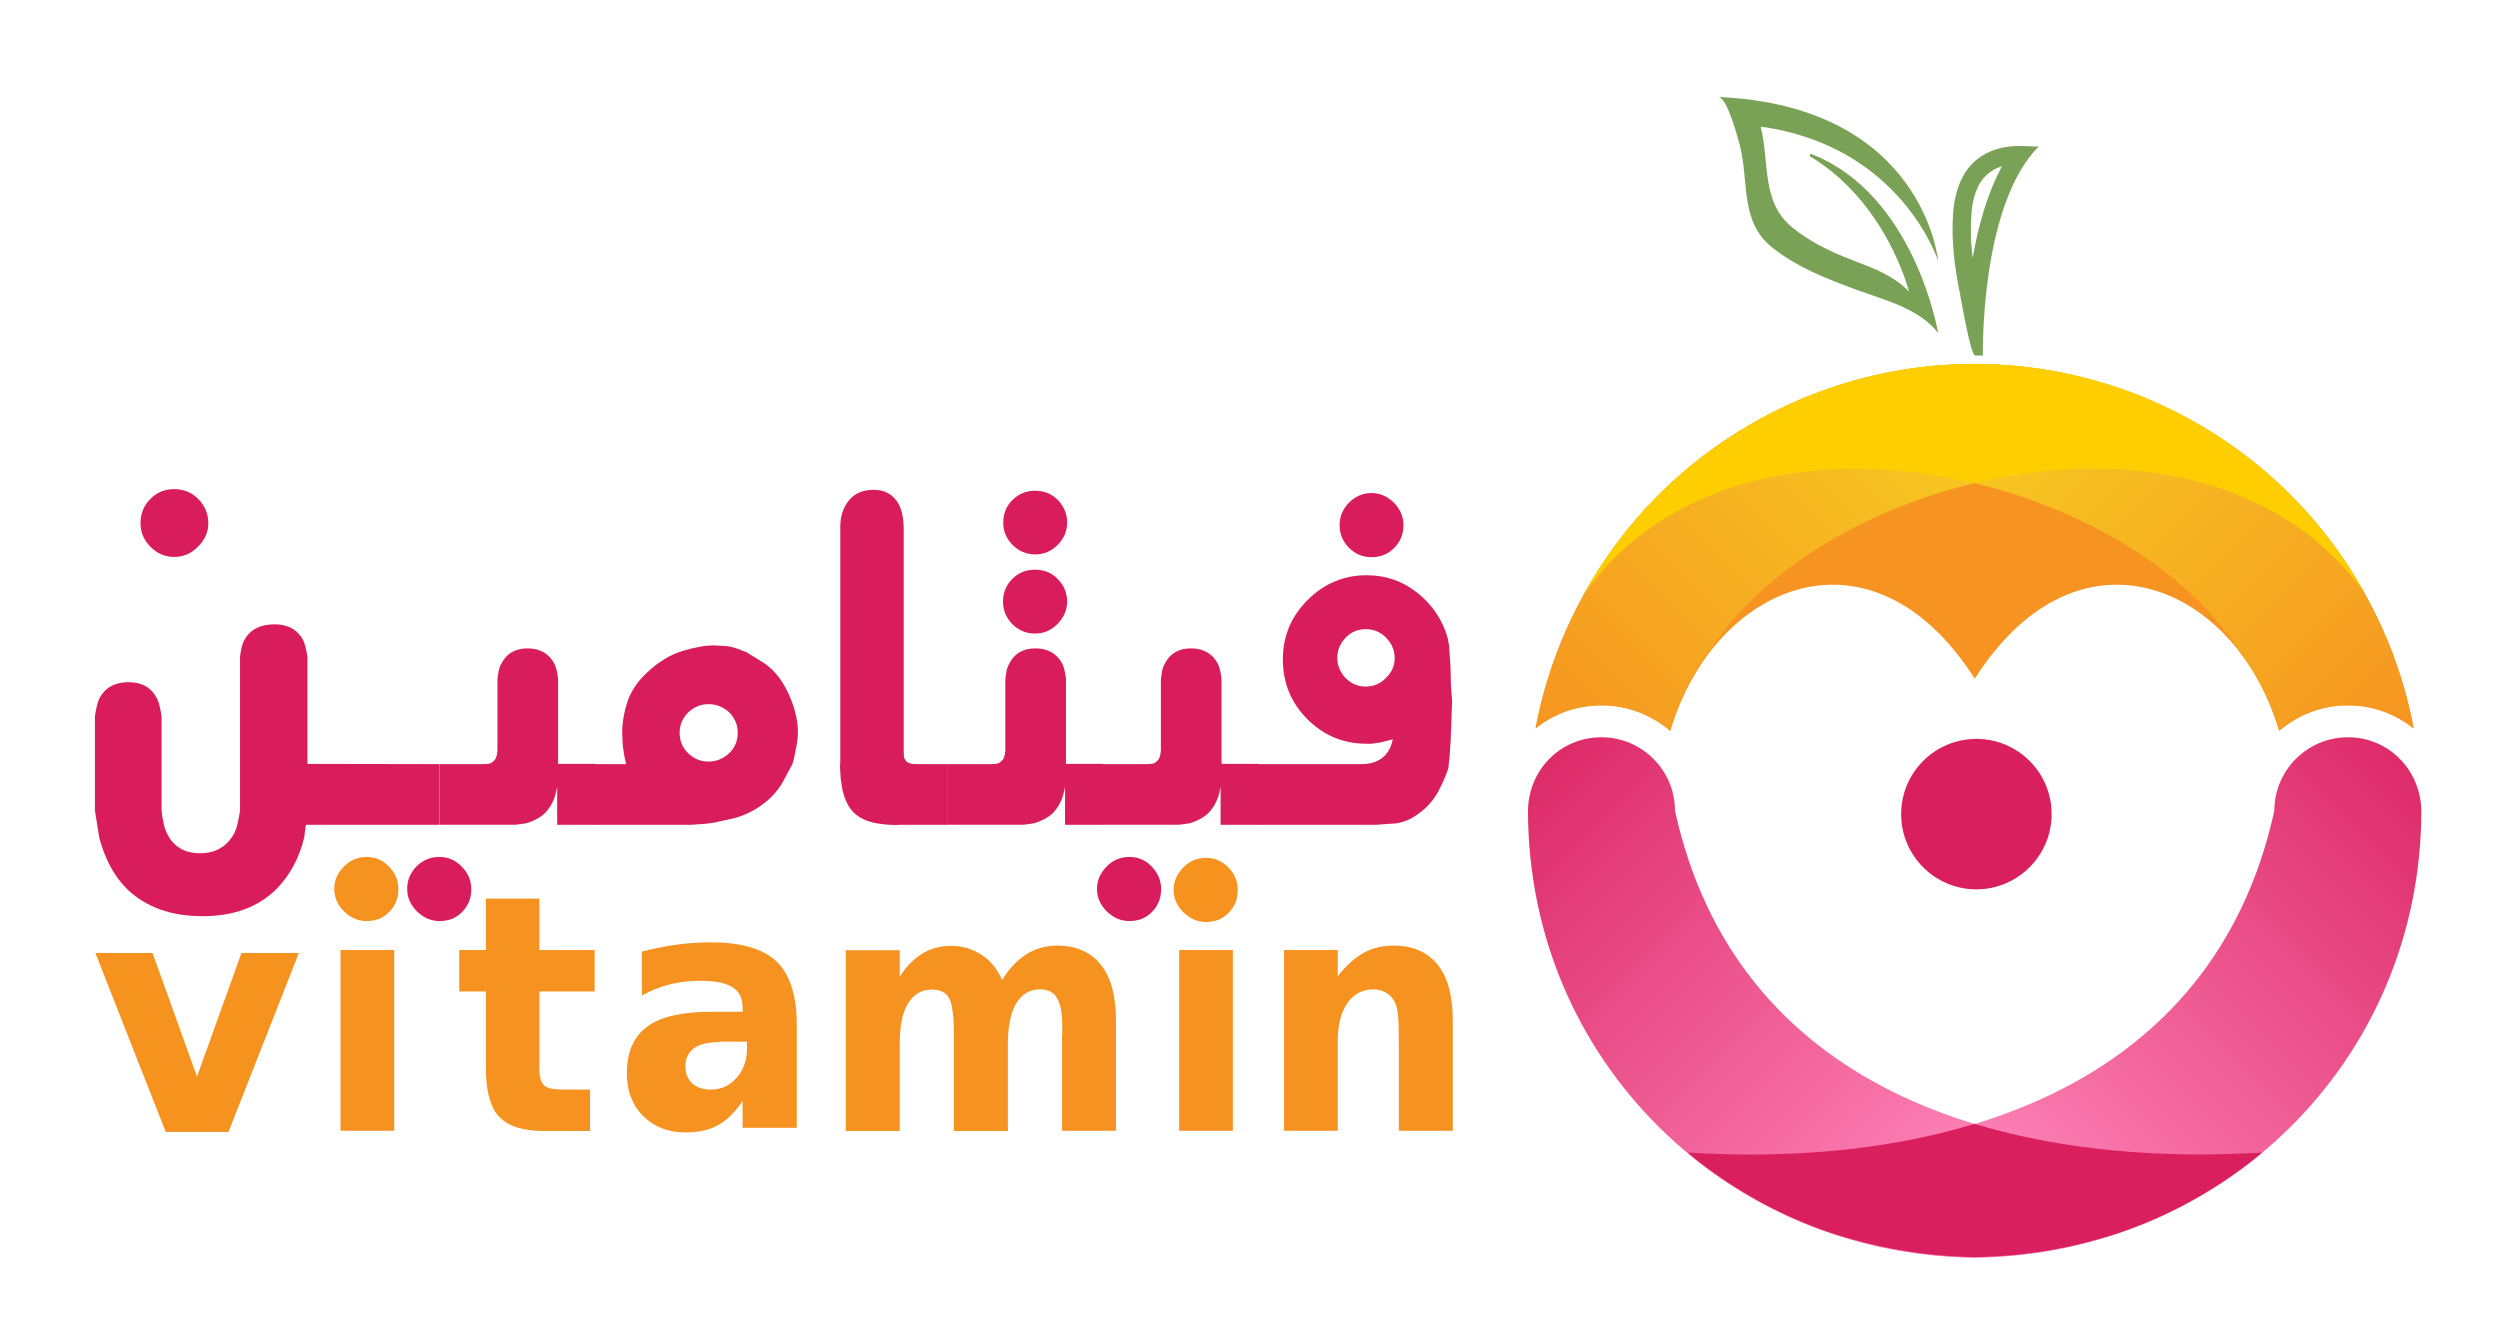 <svg xmlns="http://www.w3.org/2000/svg" xmlns:xlink="http://www.w3.org/1999/xlink" id="Layer_1" x="0px" y="0px" viewBox="0 0 1080 577.6" style="enable-background:new 0 0 1080 577.6;" xml:space="preserve"><style type="text/css">	.st0{fill-rule:evenodd;clip-rule:evenodd;fill:#F69321;}	.st1{clip-path:url(#SVGID_2_);fill:url(#SVGID_3_);}	.st2{clip-path:url(#SVGID_5_);fill:url(#SVGID_6_);}	.st3{clip-path:url(#SVGID_8_);fill:url(#SVGID_9_);}	.st4{fill-rule:evenodd;clip-rule:evenodd;fill:#D91F5D;}	.st5{clip-path:url(#SVGID_11_);fill:url(#SVGID_12_);}	.st6{fill-rule:evenodd;clip-rule:evenodd;fill:#FFCE00;}	.st7{fill:#79A256;}	.st8{fill:#D91C5C;}	.st9{fill:#F69220;}	.st10{fill:#F6921E;}</style><g>	<g>		<path class="st0" d="M756.5,183.2c92.3-53.3,210.3-21.7,263.6,70.6c11.2,19.4,18.7,40,22.6,60.9c-7.7-6.2-17.6-10-28.4-10   c-11.4,0-21.7,4.2-29.7,11c-18.7-63.3-86.8-92.6-131.5-22.5c-44.7-70.1-112.8-40.8-131.5,22.5c-8-6.9-18.4-11-29.7-11   c-10.9,0-20.7,3.7-28.4,9.9C673.4,261.3,705.8,212.4,756.5,183.2"></path>		<g>			<defs>				<path id="SVGID_1_" d="M949.5,183.2c-92.3-53.3-210.3-21.7-263.6,70.6c-11.2,19.4-18.7,40-22.6,60.9c7.7-6.2,17.6-10,28.4-10     c11.4,0,21.7,4.2,29.7,11c3.8-13,9.7-24.5,17.1-34.1l0,0c47.7-76.7,215.4-119.4,282.9-25.5     C1005.1,226.7,980.8,201.2,949.5,183.2"></path>			</defs>			<clipPath id="SVGID_2_">				<use xlink:href="#SVGID_1_" style="overflow:visible;"></use>			</clipPath>							<linearGradient id="SVGID_3_" gradientUnits="userSpaceOnUse" x1="56.117" y1="818.094" x2="57.176" y2="818.094" gradientTransform="matrix(-152.672 152.675 -152.677 -152.674 134333.266 116537.359)">				<stop offset="0" style="stop-color:#F6C821"></stop>				<stop offset="0.997" style="stop-color:#F69321"></stop>			</linearGradient>			<polygon class="st1" points="842.4,-49.2 570.4,222.8 842.4,494.8 1114.4,222.8    "></polygon>		</g>		<g>			<defs>				<path id="SVGID_4_" d="M691.8,318.5c17.5,0,31.8,14.2,31.8,31.8c26.4,119.9,140,154.5,253.7,147.7     c-35.2,29.4-78.6,44.6-124.2,45.3c-106.7-1.2-192.5-84.9-193-192.2C659.8,333.2,673.7,318.5,691.8,318.5"></path>			</defs>			<clipPath id="SVGID_5_">				<use xlink:href="#SVGID_4_" style="overflow:visible;"></use>			</clipPath>							<linearGradient id="SVGID_6_" gradientUnits="userSpaceOnUse" x1="59.895" y1="816.323" x2="61.338" y2="816.323" gradientTransform="matrix(148.885 148.882 -148.882 148.884 113285.703 -130174.883)">				<stop offset="0" style="stop-color:#D91F5D"></stop>				<stop offset="0.997" style="stop-color:#FF88BC"></stop>			</linearGradient>			<polygon class="st2" points="547.4,430.9 818.5,702 1089.6,430.9 818.5,159.8    "></polygon>		</g>		<g>			<defs>				<path id="SVGID_7_" d="M756.5,183.2c92.3-53.3,210.3-21.7,263.6,70.6c11.2,19.4,18.7,40,22.6,60.9c-7.7-6.2-17.6-10-28.4-10     c-11.4,0-21.7,4.2-29.7,11c-3.8-13-9.7-24.5-17.1-34.1l0,0c-47.7-76.7-215.4-119.4-282.9-25.5     C700.9,226.7,725.2,201.2,756.5,183.2"></path>			</defs>			<clipPath id="SVGID_8_">				<use xlink:href="#SVGID_7_" style="overflow:visible;"></use>			</clipPath>							<linearGradient id="SVGID_9_" gradientUnits="userSpaceOnUse" x1="60.148" y1="816.111" x2="61.207" y2="816.111" gradientTransform="matrix(152.672 152.675 -152.677 152.674 116262.219 -133578.734)">				<stop offset="0" style="stop-color:#F6C821"></stop>				<stop offset="1" style="stop-color:#F69321"></stop>			</linearGradient>			<polygon class="st3" points="591.6,222.8 863.6,494.8 1135.6,222.8 863.6,-49.2    "></polygon>		</g>		<path class="st4" d="M853.8,319.2c17.9,0,32.5,14.5,32.5,32.5c0,17.9-14.6,32.5-32.5,32.5c-17.9,0-32.5-14.5-32.5-32.5   C821.3,333.8,835.8,319.2,853.8,319.2"></path>		<g>			<defs>				<path id="SVGID_10_" d="M1014.3,318.5c-17.5,0-31.8,14.2-31.8,31.8c-26.4,119.9-140,154.5-253.7,147.7     c35.2,29.4,78.6,44.6,124.2,45.3c106.7-1.2,192.5-84.9,193-192.2C1046.2,333.2,1032.3,318.5,1014.3,318.5"></path>			</defs>			<clipPath id="SVGID_11_">				<use xlink:href="#SVGID_10_" style="overflow:visible;"></use>			</clipPath>							<linearGradient id="SVGID_12_" gradientUnits="userSpaceOnUse" x1="55.757" y1="817.777" x2="57.201" y2="817.777" gradientTransform="matrix(-148.885 148.882 -148.882 -148.884 131092.859 113731.961)">				<stop offset="0" style="stop-color:#D91F5D"></stop>				<stop offset="1" style="stop-color:#FF88BC"></stop>			</linearGradient>			<polygon class="st5" points="887.5,159.8 616.5,430.9 887.5,702 1158.6,430.9    "></polygon>		</g>		<path class="st4" d="M853,485.5c38.2,11.6,81.2,15,124.2,12.4l-1.3,1.1l-0.2,0.2l-0.2,0.1c-1.1,0.9-2.2,1.8-3.4,2.7l-0.1,0.1l0,0   c-15.8,12.2-33.5,22.1-52.7,29.1l0,0c-1.4,0.5-2.9,1-4.3,1.5l-0.1,0l-0.2,0.1c-1.2,0.4-2.3,0.8-3.5,1.1l-2,0.6l-0.1,0l-2,0.6   c-16.4,4.8-33.4,7.4-50.8,7.9l-3.2,0.1h0h0h0c-1.1,0-2.1,0-3.2-0.1c-17.4-0.5-34.5-3.2-50.8-7.9l-2-0.6l-0.1,0l-2-0.6   c-1.2-0.4-2.3-0.7-3.5-1.1l-0.2-0.1l-0.1,0c-1.4-0.5-2.9-1-4.3-1.5l0,0c-19.2-7-36.9-16.9-52.7-29.1l0,0l-0.1-0.1   c-1.1-0.9-2.2-1.8-3.4-2.7l-0.1-0.1l-0.2-0.2l-1.3-1.1C771.8,500.5,814.8,497.2,853,485.5"></path>		<path class="st6" d="M949.5,183.2c-5.6-3.2-11.3-6.2-17.1-8.8l-1.9-0.9l-1.8-0.8c-1.3-0.5-2.5-1.1-3.8-1.6l0,0   c-21.5-8.6-44.5-13.3-67.7-13.9l-0.4,0c-1.3,0-2.5,0-3.8,0c-1.3,0-2.6,0-3.8,0l-0.4,0c-23.3,0.5-46.2,5.3-67.7,13.9l0,0   c-1.3,0.5-2.5,1-3.8,1.6l-1.8,0.8l-1.9,0.9c-5.8,2.6-11.5,5.5-17.1,8.8c-13.2,7.6-25.1,16.6-35.8,26.6l0,0l-1.2,1.1l-1.7,1.7   l-1.8,1.8l-1.3,1.3c-0.8,0.9-1.7,1.7-2.5,2.6l-0.4,0.4c-9.7,10.5-18.5,22.2-25.9,35.1l-1.3,2.3c37.7-52.3,106.6-62.1,168.4-47.3   c61.8-14.9,130.7-5.1,168.4,47.3l-1.3-2.3c-7.5-12.9-16.2-24.6-25.9-35.1l-0.4-0.4c-0.8-0.9-1.7-1.7-2.5-2.6l-1.3-1.3l-1.8-1.8   l-1.7-1.7l-1.2-1.1l0,0C974.6,199.7,962.7,190.8,949.5,183.2"></path>	</g>	<g>		<path class="st7" d="M880.8,63.2c-0.2,0.2-3.4,0-6.9-0.1c-11.5-0.5-21.9,4-26.8,14.9c-1.8,4-2.9,8.6-3.3,13.4   c-1,12.1,0.6,24.2,3,36c0.4,2,4.5,26.2,6.5,26.2h3.3C856.6,153.4,855.3,88.7,880.8,63.2z M852.2,111.5c-0.9-7.3-1-13.6-0.5-19.6   c0.3-4.1,1.2-7.7,2.6-10.8c2.4-5.3,6.4-8,10.6-9.3C858.4,83.7,854.5,98.1,852.2,111.5z"></path>	</g>	<path class="st7" d="M760.6,54.7c3.9,15.1,0.1,32.5,13.6,43.5c7.8,6.4,16.7,10.6,26.1,14.2c8.7,3.3,17.9,6.7,24.4,13.6  c0,0-9.5-38.6-43-58.6l0.4-1c45.1,17.1,55.2,77.5,55.2,77.5c-8-10.5-22.9-14.2-34.7-18.5c-13.1-4.8-26.4-9.9-37.4-18.8  c-13.5-11-9.7-28.4-13.5-43.5c-0.7-2.5-5.4-21-9.4-21.2c88.9,3.9,95,70.9,95,70.9S821.5,63.1,760.6,54.7"></path>	<path class="st8" d="M118.4,356.3l12.2-26.3l59.1,0.1v26.2L118.4,356.3z"></path>	<path class="st8" d="M256.9,356.3h-16.2V340c-0.4,2-0.8,3.7-1.4,5.2c-0.9,2.3-2.2,4.3-3.9,6.1c-2.2,2-5,3.5-8.3,4.4l-4.4,0.6h-32.9  v-26.2h19c1.1,0,2-0.1,2.5-0.2c0.7-0.1,1.4-0.5,2-1.2c0.7-0.5,1.1-1.5,1.4-2.8l0.2-1.7v-30.8l0.5-3.4c0.2-1.2,0.6-2.2,1.2-3.3  c2.2-4.4,6-6.6,11.3-6.6c5.3,0,9.2,2.2,11.6,6.6c0.7,1.5,1.3,3.7,1.6,6.6v36.7h16V356.3z M203.6,384.1c0,3.9-1.3,7.2-3.9,9.8  c-2.6,2.7-5.8,4-9.8,4c-3.7,0-6.9-1.4-9.8-4.2c-2.8-2.8-4.2-6-4.2-9.7c0-3.8,1.4-7.1,4.1-9.8c2.8-2.7,6-4,9.8-4  c3.8,0,7,1.4,9.6,4.1C202.3,377.2,203.6,380.4,203.6,384.1z"></path>	<path class="st8" d="M256.9,356.3v-26.2h13.6l-0.9-4l-0.6-4.4l-0.2-5.6c0-3.9,0.7-8.1,2.2-12.8c1.5-4.6,4.4-9,8.8-13  c4.8-4.5,9.8-7.5,15.1-9.1c5.3-1.6,9.8-2.4,13.7-2.4l4.8,0.3c1.3,0,3.1,0.4,5.2,1.2l3.8,1.4l7.6,4.7c5.1,3.4,9.1,8.9,12,16.5  c1.8,4.8,2.7,9.3,2.7,13.3c0,1.7-0.2,3.5-0.5,5.5l-1.2,5.9l-0.6,2.3l-4,7.5c-2.6,4.8-6.6,8.9-12.1,12.2c-2.7,1.6-5.6,2.9-8.9,3.8  l-9,2l-3.8,0.5l-3.1,0.2l-2.7,0.2H256.9z M306.1,304.2c-3.4,0-6.3,1.2-8.8,3.6c-2.5,2.4-3.7,5.4-3.7,8.8c0,3.4,1.2,6.4,3.7,8.8  c2.5,2.4,5.4,3.6,8.8,3.6c3.3,0,6.2-1.2,8.8-3.5c2.5-2.4,3.8-5.3,3.8-8.9c0-3.4-1.2-6.3-3.6-8.8  C312.6,305.5,309.6,304.2,306.1,304.2z"></path>	<path class="st8" d="M409.2,356.3h-19.3h-1.1l-1.6,0.1c-3.1,0-6-0.3-8.9-0.8c-3.9-0.8-7-2.2-9.3-4.4c-2.3-2.1-4-5.5-5.1-10.1  l-0.7-4.4l-0.3-5.1v-1.2l0.1-0.8V227.6c0-4.5,1.2-8.3,3.7-11.4c2.5-3.1,6.1-4.6,10.8-4.6c4.5,0,7.9,1.8,10.3,5.4  c1.8,3,2.6,6.9,2.6,11.7v95.8l0.1,2.4c0,0.5,0.4,1.2,1.1,2.1c0.4,0.4,1.2,0.7,2.3,1l2.4,0.1h13.1V356.3z"></path>	<path class="st8" d="M476.3,356.3h-16.2V340c-0.4,2-0.8,3.7-1.4,5.2c-0.9,2.3-2.2,4.3-3.9,6.1c-2.2,2-5,3.5-8.3,4.4l-4.4,0.6h-32.9  v-26.2h19c1.2,0,2-0.1,2.5-0.2c0.7-0.1,1.4-0.5,2-1.2c0.7-0.5,1.1-1.5,1.4-2.8l0.2-1.7v-30.8l0.5-3.4c0.2-1.2,0.6-2.2,1.2-3.3  c2.2-4.4,6-6.6,11.3-6.6c5.3,0,9.2,2.2,11.6,6.6c0.7,1.5,1.3,3.7,1.6,6.6v36.7h16V356.3z M461,225.8c0,3.6-1.3,6.7-4,9.5  c-2.7,2.8-6,4.2-9.8,4.2c-3.8,0-7.1-1.4-9.8-4.1c-2.7-2.8-4-5.9-4-9.6c0-3.9,1.3-7.2,4-9.8c2.7-2.7,5.9-4,9.8-4  c3.8,0,7.1,1.3,9.8,4C459.6,218.7,461,222,461,225.8z M461,259.9c0,3.6-1.4,6.8-4.1,9.6c-2.8,2.8-6,4.2-9.8,4.2  c-3.8,0-7.1-1.4-9.8-4.1c-2.7-2.8-4-6-4-9.7c0-3.8,1.3-7.1,4-9.8c2.7-2.7,5.9-4,9.8-4c3.9,0,7.2,1.3,9.8,4  C459.6,252.8,461,256.1,461,259.9z"></path>	<path class="st8" d="M543.5,356.3h-16.2V340c-0.4,2-0.8,3.7-1.4,5.2c-0.9,2.3-2.2,4.3-3.9,6.1c-2.2,2-5,3.5-8.3,4.4l-4.4,0.6h-32.9  v-26.2h19c1.2,0,2-0.1,2.5-0.2c0.7-0.1,1.4-0.5,2-1.2c0.7-0.5,1.1-1.5,1.4-2.8l0.2-1.7v-30.8l0.5-3.4c0.2-1.2,0.6-2.2,1.2-3.3  c2.2-4.4,6-6.6,11.3-6.6c5.3,0,9.2,2.2,11.6,6.6c0.7,1.5,1.3,3.7,1.6,6.6v36.7h16V356.3z"></path>	<path class="st8" d="M501.6,384.1c0,3.9-1.3,7.2-3.9,9.8c-2.6,2.7-5.8,4-9.8,4c-3.7,0-6.9-1.4-9.8-4.2c-2.8-2.8-4.2-6-4.2-9.7  c0-3.6,1.4-6.8,4.1-9.6c2.7-2.8,6-4.2,9.9-4.2c3.8,0,7,1.4,9.6,4.1C500.3,377.2,501.6,380.4,501.6,384.1z"></path>	<path class="st8" d="M627.3,302.9l-0.3,8.7l-0.3,8l-0.5,7.5l-0.3,2.4l-0.1,1.6c0,0.4-0.2,1.2-0.6,2.2l-1.5,3.8l-2.3,4.7  c-1.8,3.3-4.1,6.1-6.9,8.4c-2.1,1.7-4.2,3.1-6.4,4.1c-2.4,1-4.6,1.5-6.6,1.5l-6.9,0.5h-51.3v-26.2h44.7c7.6,0,12.2-3.6,13.7-10.7  l-5.6,1.4l-3.7,0.5h-2c-10,0-18.5-3.5-25.6-10.6c-7.1-7.1-10.6-15.7-10.6-25.9c0-10,3.6-18.5,10.7-25.6  c7.1-7.1,15.6-10.7,25.5-10.7c8.2,0,15.5,2.5,21.9,7.6c6.4,5.1,10.8,11.5,13.1,19.5l0.6,3.3l0.6,8.9l0.2,8.3L627.3,302.9z   M602.5,284.3c0-3.3-1.2-6.2-3.6-8.7c-2.4-2.5-5.3-3.8-8.9-3.8c-3.4,0-6.3,1.2-8.7,3.7c-2.4,2.5-3.6,5.4-3.6,8.7  c0,3.2,1.2,6.1,3.5,8.6c2.4,2.5,5.3,3.8,8.7,3.8c3.4,0,6.4-1.2,8.8-3.7C601.3,290.4,602.5,287.5,602.5,284.3z M606.3,226.9  c0,3.8-1.3,7.1-4,9.8c-2.7,2.7-5.9,4-9.8,4s-7.1-1.4-9.8-4.1c-2.7-2.8-4-6-4-9.7c0-3.8,1.4-7.1,4.1-9.8c2.7-2.7,6-4.1,9.7-4.1  c3.6,0,6.8,1.4,9.6,4.1C604.9,219.9,606.3,223.2,606.3,226.9z"></path>	<g>		<path class="st9" d="M147.1,410.4h23.2v78.1h-23.2V410.4z"></path>		<path class="st9" d="M233,388.2v22.2h23.9v17.9H233v33.1c0,3.6,0.7,6.1,2,7.4c1.3,1.3,4,1.9,8,1.9h11.9v17.9H235   c-9.1,0-15.6-2.1-19.4-6.2c-3.8-4.1-5.7-11.1-5.7-21v-33.1h-11.5v-17.9h11.5v-22.2H233z"></path>		<path class="st9" d="M344.2,442.6v44.6h-23.4v-11.6c-3.1,4.7-6.6,8.2-10.5,10.4c-3.9,2.2-8.6,3.2-14.2,3.2   c-7.5,0-13.6-2.4-18.3-7.1c-4.7-4.7-7-10.8-7-18.4c0-9.2,2.9-15.9,8.8-20.2c5.8-4.3,15-6.4,27.5-6.4h13.7v-1.9   c0-4-1.4-6.8-4.3-8.7c-2.9-1.8-7.4-2.8-13.5-2.8c-5,0-9.6,0.5-13.8,1.6c-4.3,1.1-8.2,2.7-11.9,4.8v-19c5-1.3,9.9-2.3,14.9-3   c5-0.7,10-1,15-1c13.1,0,22.5,2.8,28.3,8.3C341.3,421.1,344.2,430.1,344.2,442.6z M310.7,450.2c-4.8,0-8.5,0.9-10.9,2.6   c-2.4,1.8-3.7,4.4-3.7,7.8c0,3.2,1,5.6,2.9,7.4c2,1.8,4.7,2.7,8.2,2.7c4.4,0,8-1.7,11-5.1c3-3.4,4.5-7.6,4.5-12.7v-2.9H310.7z"></path>		<path class="st9" d="M432.9,423.4c2.9-4.8,6.4-8.5,10.4-11.1c4-2.5,8.5-3.8,13.3-3.8c8.3,0,14.7,2.8,19,8.3   c4.4,5.5,6.5,13.6,6.5,24.1v47.6h-23.3v-40.7c0-0.6,0.1-1.2,0.1-1.9c0-0.6,0-1.6,0-2.8c0-5.5-0.8-9.5-2.3-12   c-1.5-2.5-3.9-3.7-7.3-3.7c-4.4,0-7.8,2-10.2,5.9c-2.4,3.9-3.6,9.6-3.7,16.9v38.4h-23.3v-40.7c0-8.6-0.7-14.2-2.1-16.7   c-1.4-2.5-3.8-3.7-7.4-3.7c-4.4,0-7.9,2-10.3,5.9c-2.4,3.9-3.6,9.5-3.6,16.8v38.4h-23.3v-78.1h23.3v11.4c2.8-4.4,6.1-7.7,9.8-10   c3.7-2.2,7.8-3.3,12.2-3.3c5,0,9.4,1.3,13.3,3.9C428,415,430.9,418.7,432.9,423.4z"></path>		<path class="st9" d="M509.4,410.4h23.2v78.1h-23.2V410.4z"></path>		<path class="st9" d="M627.6,440.9v47.6h-23.3v-7.7v-28.7c0-6.7-0.1-11.4-0.4-13.9c-0.3-2.6-0.8-4.4-1.5-5.6   c-0.9-1.6-2.1-2.9-3.7-3.8c-1.6-0.9-3.3-1.4-5.3-1.4c-4.8,0-8.6,2-11.4,6c-2.8,4-4.1,9.6-4.1,16.7v38.4h-23.2v-78.1h23.2v11.4   c3.5-4.6,7.2-7.9,11.1-10.1c3.9-2.2,8.3-3.2,13-3.2c8.4,0,14.7,2.8,19.1,8.3C625.5,422.3,627.6,430.4,627.6,440.9z"></path>	</g>	<path class="st10" d="M534.7,384.5c0,3.9-1.3,7.2-3.9,9.8c-2.6,2.7-5.8,4-9.8,4c-3.7,0-6.9-1.4-9.8-4.2c-2.8-2.8-4.2-6-4.2-9.7  c0-3.6,1.4-6.8,4.1-9.6c2.7-2.8,6-4.2,9.9-4.2c3.8,0,7,1.4,9.6,4.1C533.4,377.5,534.7,380.8,534.7,384.5z"></path>	<path class="st9" d="M172.1,384.1c0,3.9-1.3,7.2-3.9,9.8c-2.6,2.7-5.8,4-9.8,4c-3.7,0-6.9-1.4-9.8-4.2c-2.8-2.8-4.2-6-4.2-9.7  c0-3.6,1.4-6.8,4.1-9.6c2.7-2.8,6-4.2,9.9-4.2c3.8,0,7,1.4,9.6,4.1C170.8,377.2,172.1,380.4,172.1,384.1z"></path>	<g>		<path class="st10" d="M41.2,411.7h24.7l19.2,53.4l19.2-53.4h24.8l-30.4,77.3H71.6L41.2,411.7z"></path>	</g>	<g>		<path class="st8" d="M133,349.9l-1.6,11.9c-2.1,8.8-6.1,16.2-11.8,22.1c-8,8-18.7,11.9-32.1,11.9c-13.6,0-24.5-3.9-32.7-11.8   c-5.5-5.5-9.4-12.8-11.9-22L41,350.1v-40.5c0.4-3.1,1-5.5,1.7-7.4c2.4-5,6.7-7.5,12.9-7.5c5.9,0,10,2.5,12.4,7.4   c0.6,1.3,1.3,3.8,1.8,7.5v40.5c0.4,4,1.1,7.1,2,9.2c2.7,6.2,7.6,9.3,14.6,9.3c7,0,12-3.1,15.1-9.2c0.8-1.7,1.5-4.8,2.2-9.3v-66.6   c0.4-3.1,1-5.5,1.8-6.9c2.5-4.6,6.9-6.9,13.1-6.9c5.8,0,9.9,2.3,12.4,6.9c0.6,1.3,1.3,3.7,1.8,6.9V349.9z M90,226   c0,3.8-1.5,7.2-4.4,10.1c-2.9,3-6.4,4.5-10.3,4.5c-4,0-7.5-1.5-10.3-4.4c-2.9-2.9-4.3-6.3-4.3-10.2c0-4.1,1.4-7.6,4.2-10.4   c2.8-2.9,6.3-4.3,10.4-4.3c4,0,7.5,1.4,10.4,4.3C88.5,218.5,90,222,90,226z"></path>	</g></g></svg>